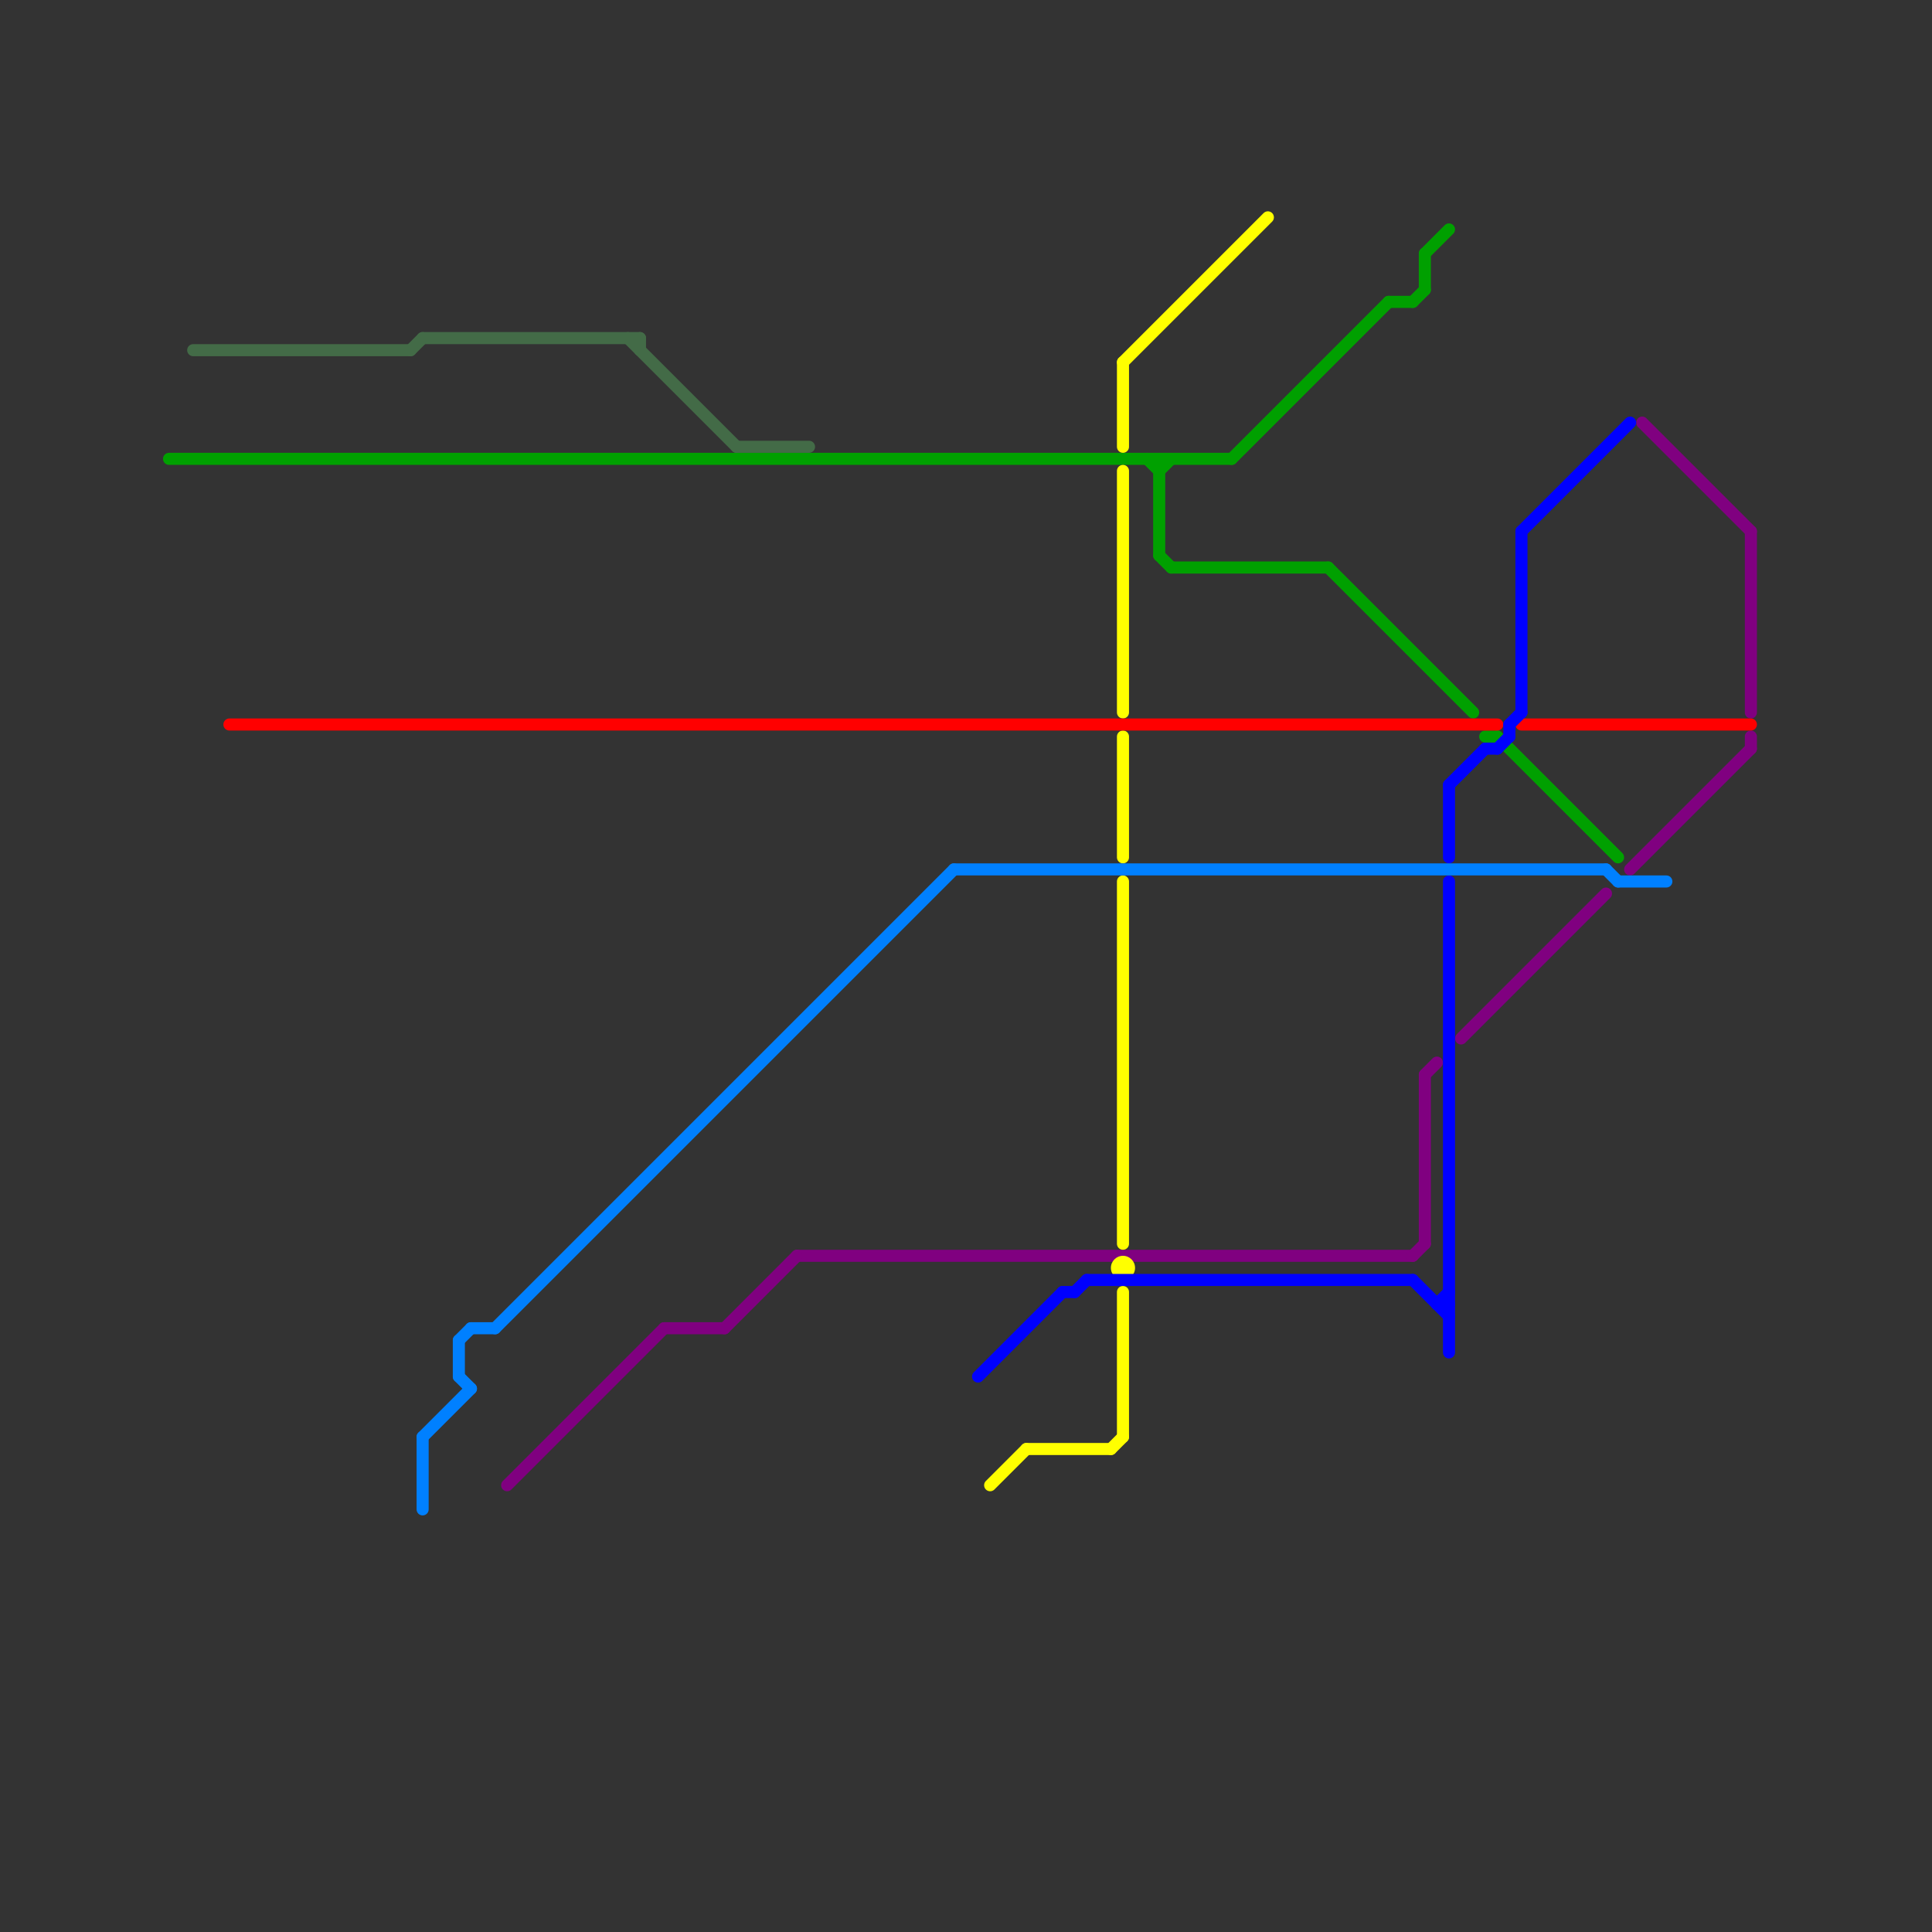 
<svg version="1.1" xmlns="http://www.w3.org/2000/svg" viewBox="0 0 160 160">
<rect x="0" y="0" width="160" height="160" fill="#333333" stroke="none"/>
<style>text { font: 1px Helvetica; font-weight: 600; white-space: pre; dominant-baseline: central; } line { stroke-width: 1; fill: none; stroke-linecap: round; stroke-linejoin: round; } .c0 { stroke: #800080 } .c1 { stroke: #00a000 } .c2 { stroke: #ffff00 } .c3 { stroke: #ff0000 } .c4 { stroke: #0000ff } .c5 { stroke: #0080ff } .c6 { stroke: #436b47 } .w1 { stroke-width: 1; }</style><defs><g id="wm-xf"><circle r="1.2" fill="#000"/><circle r="0.9" fill="#fff"/><circle r="0.6" fill="#000"/><circle r="0.3" fill="#fff"/></g><g id="wm"><circle r="0.6" fill="#000"/><circle r="0.3" fill="#fff"/></g></defs><line class="c0 " x1="118" y1="89" x2="118" y2="103"/><line class="c0 " x1="66" y1="104" x2="117" y2="104"/><line class="c0 " x1="135" y1="72" x2="145" y2="62"/><line class="c0 " x1="117" y1="104" x2="118" y2="103"/><line class="c0 " x1="42" y1="123" x2="55" y2="110"/><line class="c0 " x1="145" y1="44" x2="145" y2="59"/><line class="c0 " x1="121" y1="86" x2="133" y2="74"/><line class="c0 " x1="118" y1="89" x2="119" y2="88"/><line class="c0 " x1="60" y1="110" x2="66" y2="104"/><line class="c0 " x1="55" y1="110" x2="60" y2="110"/><line class="c0 " x1="145" y1="61" x2="145" y2="62"/><line class="c0 " x1="136" y1="35" x2="145" y2="44"/><line class="c1 " x1="102" y1="38" x2="115" y2="25"/><line class="c1 " x1="14" y1="38" x2="102" y2="38"/><line class="c1 " x1="124" y1="61" x2="134" y2="71"/><line class="c1 " x1="123" y1="61" x2="124" y2="61"/><line class="c1 " x1="118" y1="21" x2="118" y2="24"/><line class="c1 " x1="95" y1="38" x2="96" y2="39"/><line class="c1 " x1="115" y1="25" x2="117" y2="25"/><line class="c1 " x1="118" y1="21" x2="120" y2="19"/><line class="c1 " x1="96" y1="39" x2="97" y2="38"/><line class="c1 " x1="96" y1="46" x2="97" y2="47"/><line class="c1 " x1="110" y1="47" x2="122" y2="59"/><line class="c1 " x1="117" y1="25" x2="118" y2="24"/><line class="c1 " x1="97" y1="47" x2="110" y2="47"/><line class="c1 " x1="96" y1="38" x2="96" y2="46"/><line class="c2 " x1="93" y1="61" x2="93" y2="71"/><line class="c2 " x1="92" y1="120" x2="93" y2="119"/><line class="c2 " x1="93" y1="73" x2="93" y2="103"/><line class="c2 " x1="93" y1="30" x2="105" y2="18"/><line class="c2 " x1="85" y1="120" x2="92" y2="120"/><line class="c2 " x1="82" y1="123" x2="85" y2="120"/><line class="c2 " x1="93" y1="107" x2="93" y2="119"/><line class="c2 " x1="93" y1="30" x2="93" y2="37"/><line class="c2 " x1="93" y1="39" x2="93" y2="59"/><circle cx="93" cy="105" r="1" fill="#ffff00" /><line class="c3 " x1="126" y1="60" x2="145" y2="60"/><line class="c3 " x1="19" y1="60" x2="124" y2="60"/><line class="c4 " x1="81" y1="114" x2="88" y2="107"/><line class="c4 " x1="88" y1="107" x2="89" y2="107"/><line class="c4 " x1="90" y1="106" x2="117" y2="106"/><line class="c4 " x1="120" y1="65" x2="120" y2="71"/><line class="c4 " x1="125" y1="60" x2="126" y2="59"/><line class="c4 " x1="126" y1="44" x2="135" y2="35"/><line class="c4 " x1="120" y1="65" x2="123" y2="62"/><line class="c4 " x1="125" y1="60" x2="125" y2="61"/><line class="c4 " x1="124" y1="62" x2="125" y2="61"/><line class="c4 " x1="119" y1="108" x2="120" y2="108"/><line class="c4 " x1="89" y1="107" x2="90" y2="106"/><line class="c4 " x1="123" y1="62" x2="124" y2="62"/><line class="c4 " x1="120" y1="73" x2="120" y2="112"/><line class="c4 " x1="119" y1="108" x2="120" y2="107"/><line class="c4 " x1="117" y1="106" x2="120" y2="109"/><line class="c4 " x1="126" y1="44" x2="126" y2="59"/><line class="c5 " x1="41" y1="110" x2="79" y2="72"/><line class="c5 " x1="38" y1="111" x2="39" y2="110"/><line class="c5 " x1="38" y1="111" x2="38" y2="114"/><line class="c5 " x1="35" y1="119" x2="39" y2="115"/><line class="c5 " x1="35" y1="119" x2="35" y2="125"/><line class="c5 " x1="134" y1="73" x2="138" y2="73"/><line class="c5 " x1="79" y1="72" x2="133" y2="72"/><line class="c5 " x1="38" y1="114" x2="39" y2="115"/><line class="c5 " x1="133" y1="72" x2="134" y2="73"/><line class="c5 " x1="39" y1="110" x2="41" y2="110"/><line class="c6 " x1="53" y1="28" x2="53" y2="29"/><line class="c6 " x1="16" y1="29" x2="34" y2="29"/><line class="c6 " x1="35" y1="28" x2="53" y2="28"/><line class="c6 " x1="34" y1="29" x2="35" y2="28"/><line class="c6 " x1="61" y1="37" x2="67" y2="37"/><line class="c6 " x1="52" y1="28" x2="61" y2="37"/>
</svg>
